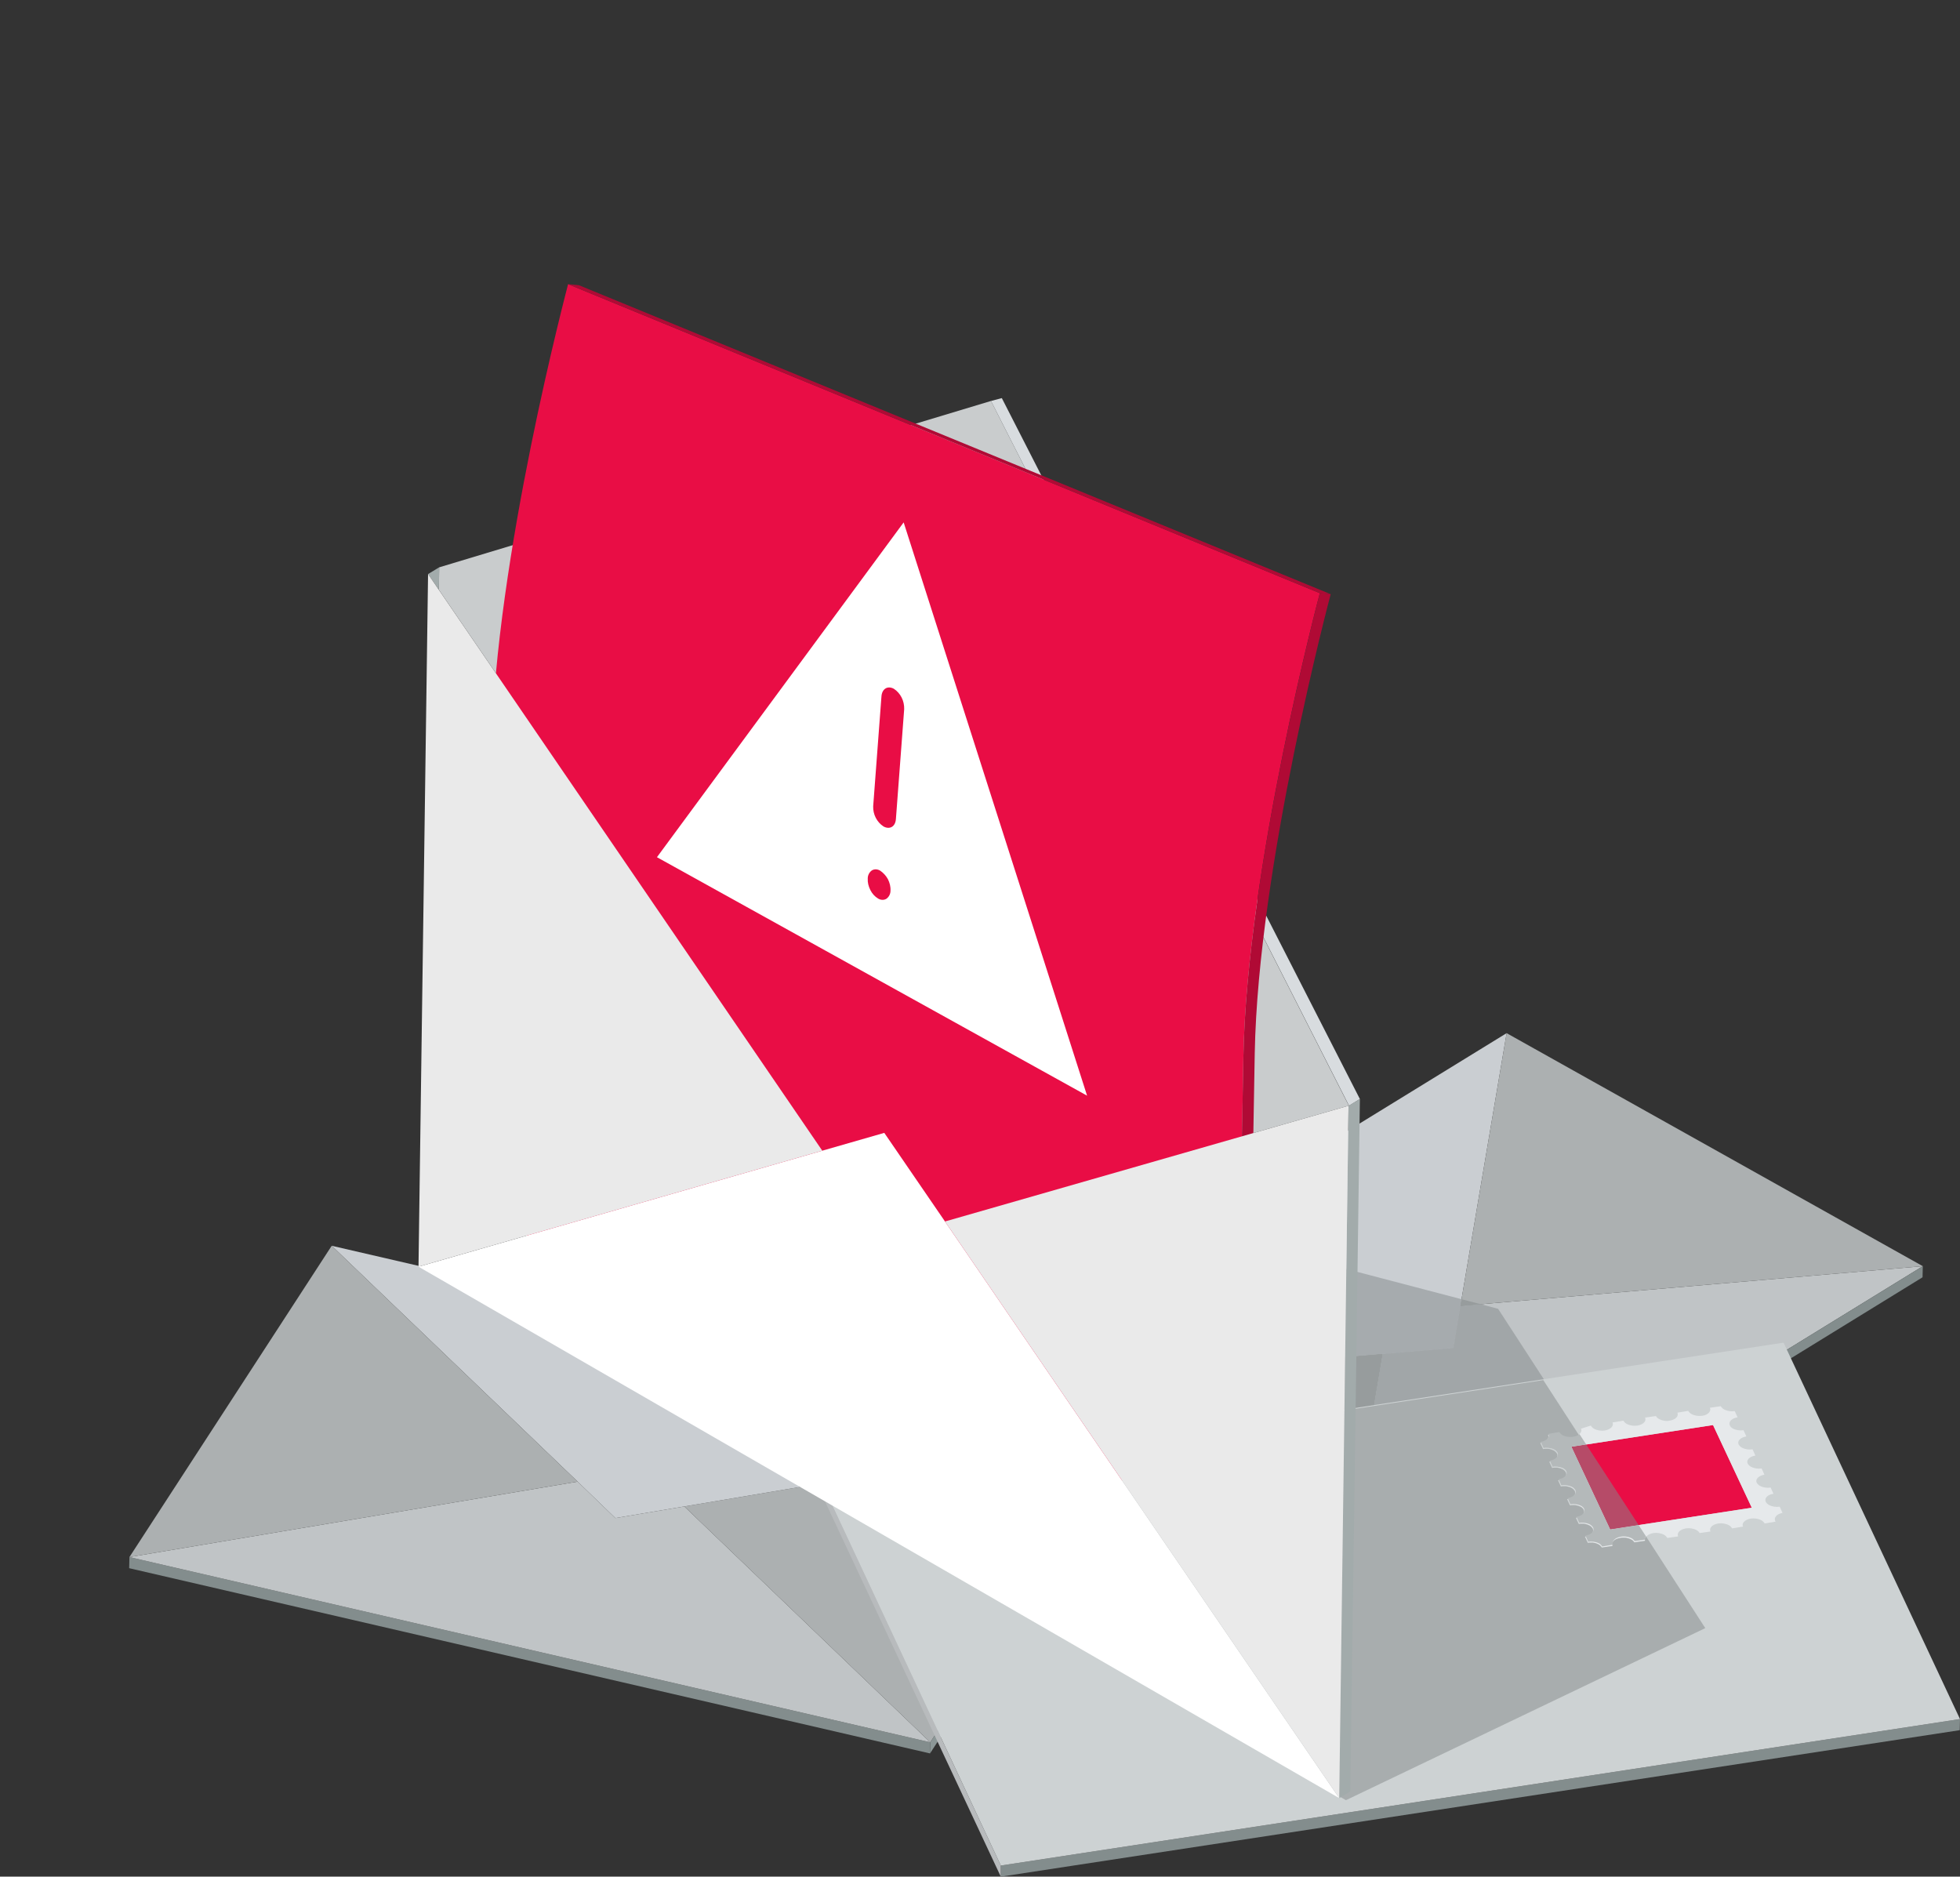 <?xml version="1.0" encoding="utf-8"?>
<!-- Generator: Adobe Illustrator 23.0.3, SVG Export Plug-In . SVG Version: 6.00 Build 0)  -->
<svg version="1.1" id="advact-phishing" xmlns="http://www.w3.org/2000/svg" xmlns:xlink="http://www.w3.org/1999/xlink" x="0px"
	 y="0px" viewBox="0 0 758.7 726.4" style="enable-background:new 0 0 758.7 726.4;" xml:space="preserve">
<rect x="0" y="0" width="758.7" height="726.4" fill="#333333" stroke="none"/>
<style type="text/css">
	.st0{fill:#C0C4C6;}
	.st1{fill:#CACED2;}
	.st2{fill:#ACB0B1;}
	.st3{fill:#838D8D;}
	.st4{fill:#A1A6A8;}
	.st5{fill:#A6ABAE;}
	.st6{fill:#838B8B;}
	.st7{fill:#979C9D;}
	.st8{fill:#8C9797;}
	.st9{fill:#B8BBBD;}
	.st10{fill:#CDD2D3;}
	.st11{fill:#E90D45;}
	.st12{fill:#E6E9EB;}
	.st13{fill:#A8ADAE;}
	.st14{fill:#B64B68;}
	.st15{fill:#B4B9BA;}
	.st16{fill:#C9CCCD;}
	.st17{fill:#D8DCDF;}
	.st18{fill:#B00A35;}
	.st19{fill:#A2ABAB;}
	.st20{fill:#FFFFFF;}
	.st21{fill:#EAEAEA;}
</style>
<title>advact-awareness</title>
<polygon class="st0" points="565.3,505.5 562.6,521.8 535.1,524.1 517.3,629.7 744.3,490.1 "/>
<polygon class="st1" points="356.1,539.5 535.1,524.1 562.6,521.8 565.3,505.5 583.2,399.9 "/>
<polygon class="st2" points="535.1,524.1 356.1,539.5 517.3,629.7 "/>
<polygon class="st2" points="744.3,490.1 583.2,399.9 356.1,539.5 583.2,399.9 565.3,505.5 "/>
<polygon class="st3" points="517.3,629.7 517.2,634.1 744.2,494.4 744.3,490.1 "/>
<polygon class="st4" points="579.9,506.6 573.1,504.8 565.3,505.5 562.6,521.8 535.1,524.1 517.3,629.7 619.2,567.1 "/>
<polygon class="st5" points="460.5,475.3 356.1,539.5 535.1,524.1 562.6,521.8 565.3,505.5 565.8,502.9 "/>
<polygon class="st6" points="356.1,539.5 356,543.8 517.2,634.1 517.3,629.7 "/>
<polygon class="st7" points="517.3,629.7 535.1,524.1 356.1,539.5 "/>
<polygon class="st7" points="460.5,475.3 356.1,539.5 460.5,475.3 "/>
<polygon class="st7" points="565.8,502.9 565.3,505.5 573.1,504.8 "/>
<polygon class="st6" points="619.2,567.1 517.3,629.7 517.2,634.1 621.1,570.1 "/>
<polygon class="st3" points="360.1,674.4 360,678.7 50,607 50.1,602.7 "/>
<polygon class="st0" points="264.9,583.1 360.1,674.4 50.1,602.7 223.6,573.5 238.2,587.6 "/>
<polygon class="st2" points="264.9,583.1 360.1,674.4 50.1,602.7 360.1,674.4 438.5,553.9 "/>
<polygon class="st8" points="360.1,674.4 360,678.7 438.4,558.2 438.5,553.9 "/>
<polygon class="st1" points="128.4,482.2 223.6,573.5 238.2,587.6 264.9,583.1 438.5,553.9 "/>
<polygon class="st2" points="128.4,482.2 223.6,573.5 50.1,602.7 "/>
<polygon class="st3" points="758.7,665.4 758.6,669.7 387.4,726.4 387.4,722.1 "/>
<polygon class="st9" points="319.2,576.3 319.1,580.6 387.4,726.4 387.4,722.1 "/>
<polygon class="st10" points="690.4,519.7 319.2,576.3 387.4,722.1 758.7,665.4 "/>
<polygon class="st11" points="663.1,551.6 608.3,560 623.3,592 678.1,583.6 "/>
<path class="st12" d="M690,585.6l-1.1-2.4c-1.4,0.2-2.9,0-4.2-0.7c-0.5-0.3-0.9-0.7-1.2-1.2c-0.6-1.4,0.7-2.8,3-3.1l-1.1-2.4
	c-1.4,0.2-2.9,0-4.2-0.7c-0.5-0.3-0.9-0.7-1.2-1.2c-0.6-1.3,0.7-2.7,3-3.1l-1.1-2.4c-1.4,0.2-2.9,0-4.2-0.7
	c-0.5-0.3-0.9-0.7-1.2-1.2c-0.6-1.4,0.7-2.7,3-3.1l-1.1-2.4c-1.4,0.2-2.9,0-4.2-0.7c-0.5-0.3-0.9-0.7-1.2-1.2
	c-0.6-1.4,0.7-2.7,3-3.1l-1.1-2.4c-1.4,0.2-2.9,0-4.2-0.7c-0.5-0.3-0.9-0.7-1.1-1.2c-0.6-1.4,0.7-2.7,3-3.1l-1.1-2.4
	c-1.4,0.2-2.9,0-4.2-0.7c-0.5-0.3-0.9-0.7-1.2-1.2l-4.2,0.6c0.6,1.3-0.7,2.8-3,3.1c-1.4,0.2-2.9,0-4.2-0.7c-0.5-0.3-0.9-0.7-1.2-1.2
	l-4.2,0.7c0.6,1.4-0.7,2.7-3,3.1c-1.4,0.3-2.9,0-4.2-0.7c-0.5-0.3-0.9-0.7-1.1-1.1l-4.2,0.6c0.6,1.4-0.7,2.7-3,3.1
	c-1.4,0.2-2.9,0-4.2-0.7c-0.5-0.3-0.9-0.7-1.2-1.2l-4.2,0.7c0.6,1.3-0.7,2.7-3,3.1c-1.4,0.2-2.9,0-4.2-0.7c-0.5-0.3-0.9-0.7-1.2-1.2
	L612,553c0.6,1.3-0.7,2.7-3,3.1c-1.4,0.2-2.9,0-4.2-0.7c-0.5-0.3-0.9-0.7-1.2-1.2l-4.2,0.7c0.6,1.4-0.7,2.7-3,3.1l1.1,2.4
	c1.4-0.2,2.9,0,4.2,0.7c0.5,0.3,0.9,0.7,1.2,1.2c0.6,1.3-0.7,2.7-3,3.1l1.1,2.4c1.4-0.2,2.9,0,4.2,0.7c0.5,0.3,0.9,0.7,1.1,1.1
	c0.6,1.4-0.7,2.7-3,3.1l1.1,2.4c1.4-0.2,2.9,0,4.2,0.7c0.5,0.3,0.9,0.7,1.2,1.2c0.6,1.3-0.7,2.7-3,3.1l1.1,2.4
	c1.4-0.2,2.9,0,4.2,0.7c0.5,0.3,0.9,0.7,1.1,1.1c0.6,1.4-0.7,2.8-3,3.1l1.1,2.4c1.4-0.2,2.9,0,4.2,0.7c0.5,0.3,0.9,0.7,1.2,1.2
	c0.6,1.4-0.7,2.7-3,3.1l1.1,2.4c1.4-0.2,2.9,0,4.2,0.7c0.5,0.3,0.9,0.7,1.2,1.2l4.2-0.7c-0.6-1.3,0.7-2.7,3-3.1
	c1.4-0.2,2.9,0,4.2,0.7c0.5,0.3,0.9,0.7,1.2,1.1l4.2-0.6c-0.6-1.3,0.7-2.7,3-3.1c1.4-0.2,2.9,0,4.2,0.7c0.5,0.3,0.9,0.7,1.2,1.2
	l4.2-0.6c-0.6-1.4,0.7-2.7,3-3.1c1.4-0.2,2.9,0,4.2,0.7c0.5,0.3,0.9,0.7,1.1,1.1l4.2-0.6c-0.6-1.4,0.7-2.7,3-3.1
	c1.4-0.2,2.9,0,4.2,0.7c0.5,0.3,0.9,0.7,1.2,1.2l4.2-0.7c-0.6-1.3,0.7-2.7,3-3.1c1.4-0.2,2.9,0,4.2,0.7c0.5,0.3,0.9,0.7,1.2,1.2
	l4.2-0.7C686.4,587.4,687.8,586,690,585.6z M623.3,592l-15-32l54.8-8.4l15,32L623.3,592z"/>
<path class="st13" d="M637.1,594.6c-0.4,0.5-0.5,1.2-0.3,1.8l-4.2,0.6c-0.3-0.5-0.7-0.9-1.2-1.1c-0.9-0.5-2-0.8-3.1-0.7
	c-0.4,0-0.7,0-1.1,0.1c-2.3,0.3-3.6,1.7-3,3.1L620,599c-0.3-0.5-0.7-0.9-1.2-1.2c-0.9-0.5-2-0.8-3.1-0.7c-0.4,0-0.7,0-1.1,0.1
	l-1.1-2.4c2.3-0.4,3.7-1.7,3-3.1c-0.3-0.5-0.7-0.9-1.2-1.2c-1-0.5-2-0.8-3.1-0.7c-0.4,0-0.7,0-1.1,0.1l-1.1-2.4
	c2.3-0.3,3.7-1.7,3-3.1c-0.3-0.5-0.6-0.9-1.1-1.1c-0.9-0.5-2-0.8-3.1-0.7c-0.4,0-0.7,0-1.1,0.1l-1.1-2.4c2.3-0.3,3.6-1.7,3-3.1
	c-0.3-0.5-0.7-0.9-1.2-1.2c-0.9-0.5-2-0.8-3.1-0.7c-0.4,0-0.7,0-1.1,0.1l-1.1-2.4c2.3-0.4,3.7-1.7,3-3.1c-0.3-0.5-0.7-0.9-1.1-1.1
	c-1-0.5-2-0.8-3.1-0.7c-0.4,0-0.7,0-1.1,0.1l-1.1-2.4c2.3-0.3,3.7-1.7,3-3.1c-0.3-0.5-0.7-0.9-1.2-1.2c-1-0.5-2-0.8-3.1-0.7
	c-0.4,0-0.7,0-1.1,0.1l-1.1-2.4c2.3-0.3,3.7-1.7,3-3.1l4.2-0.7c0.3,0.5,0.7,0.9,1.2,1.2c0.9,0.5,2,0.8,3.1,0.7c0.4,0,0.7,0,1.1-0.1
	c0.9-0.1,1.7-0.5,2.4-1l-13.8-21.3l-278.4,42.5l1.8,3.9L521,696.8l139.1-66.6L637.1,594.6z"/>
<polygon class="st14" points="614,559.1 608.3,560 623.3,592 634.3,590.3 "/>
<path class="st15" d="M637.1,594.6l-2.8-4.3l-11,1.7l-15-32l5.7-0.9l-2.6-4c-0.7,0.6-1.5,0.9-2.4,1c-0.4,0.1-0.7,0.1-1.1,0.1
	c-1.1,0-2.1-0.2-3.1-0.7c-0.5-0.3-0.9-0.7-1.2-1.2l-4.2,0.7c0.6,1.4-0.7,2.7-3,3.1l1.1,2.4c0.4-0.1,0.7-0.1,1.1-0.1
	c1.1,0,2.1,0.2,3.1,0.7c0.5,0.3,0.9,0.7,1.2,1.2c0.6,1.3-0.7,2.7-3,3.1l1.1,2.4c0.4-0.1,0.7-0.1,1.1-0.1c1.1,0,2.1,0.2,3.1,0.7
	c0.5,0.3,0.9,0.7,1.1,1.1c0.6,1.4-0.7,2.7-3,3.1l1.1,2.4c0.4-0.1,0.7-0.1,1.1-0.1c1.1,0,2.1,0.2,3.1,0.7c0.5,0.3,0.9,0.7,1.2,1.2
	c0.6,1.3-0.7,2.7-3,3.1l1.1,2.4c0.4-0.1,0.7-0.1,1.1-0.1c1.1,0,2.1,0.2,3.1,0.7c0.5,0.3,0.9,0.7,1.1,1.1c0.6,1.4-0.7,2.8-3,3.1
	l1.1,2.4c0.4-0.1,0.7-0.1,1.1-0.1c1.1,0,2.1,0.2,3.1,0.7c0.5,0.3,0.9,0.7,1.2,1.2c0.6,1.4-0.7,2.7-3,3.1l1.1,2.4
	c0.4-0.1,0.7-0.1,1.1-0.1c1.1,0,2.1,0.2,3.1,0.7c0.5,0.3,0.9,0.7,1.2,1.2l4.2-0.7c-0.6-1.3,0.7-2.7,3-3.1c0.4-0.1,0.7-0.1,1.1-0.1
	c1.1,0,2.1,0.2,3.1,0.7c0.5,0.3,0.9,0.7,1.2,1.1l4.2-0.6C636.5,595.8,636.6,595.1,637.1,594.6z"/>
<polygon class="st16" points="520.3,424.4 383.6,155.2 170,219.6 169.9,228.3 318.3,445.4 342.3,438.5 365.8,472.8 365.8,472.8 
	522,428 522.1,427.9 "/>
<polygon class="st17" points="383.6,155.2 387.8,154.1 526.4,425.4 522.2,428 "/>
<path class="st11" d="M478.1,591l-291-119.6c0-2.8,1-55.6,1.9-109.4c0.5-26.9,0.9-53.4,1.3-72.3c1.3-73.4,29.4-178.7,29.6-179.7
	l291,119.6c-0.3,1-28.3,106.3-29.6,179.7c-0.3,18.9-0.8,45.4-1.3,72.3C479.1,535.4,478.2,588.3,478.1,591z"/>
<polygon class="st18" points="510.9,229.6 219.9,110 224.1,110.4 515.1,230 "/>
<path class="st18" d="M515.1,230c-0.3,1.1-28.1,105.3-29.4,177.7c-0.3,18.9-0.8,45.3-1.3,72.2c-0.9,53.8-1.8,106.6-1.9,109.4
	l-4.4,1.6c0-2.8,1-55.6,1.9-109.4c0.5-26.9,0.9-53.4,1.3-72.3c1.3-73.4,29.4-178.7,29.6-179.7L515.1,230z"/>
<polygon class="st19" points="522,428 526.4,425.4 522.7,693.4 518.4,696 "/>
<polygon class="st20" points="342.3,438.5 365.8,472.8 518.4,696 162,490.3 318.3,445.4 "/>
<polygon class="st19" points="169.9,228.3 170,219.6 165.7,222.2 "/>
<polygon class="st21" points="365.8,472.8 522,428 518.4,696 "/>
<polygon class="st20" points="349.8,202.2 254.3,331.8 420.8,424.1 "/>
<path class="st11" d="M346,266.6c-2.4-1.3-4.6,0-4.8,3l-3.2,42.5c-0.1,3.1,1.4,6.1,4,7.8c2.4,1.3,4.6,0.1,4.8-2.9l3.2-42.5
	C350.1,271.3,348.6,268.3,346,266.6z"/>
<path class="st11" d="M340.7,337c-1-0.6-2.2-0.7-3.2-0.1c-1,0.7-1.6,1.9-1.6,3.1c-0.1,1.6,0.3,3.1,1,4.5c0.7,1.4,1.7,2.5,3,3.3
	c1,0.6,2.2,0.7,3.2,0.1c1-0.7,1.6-1.9,1.6-3.1c0.1-1.6-0.3-3.1-1-4.5C343,339,341.9,337.8,340.7,337z"/>
<polygon class="st21" points="165.7,222.2 318.3,445.4 162,490.3 "/>
</svg>
